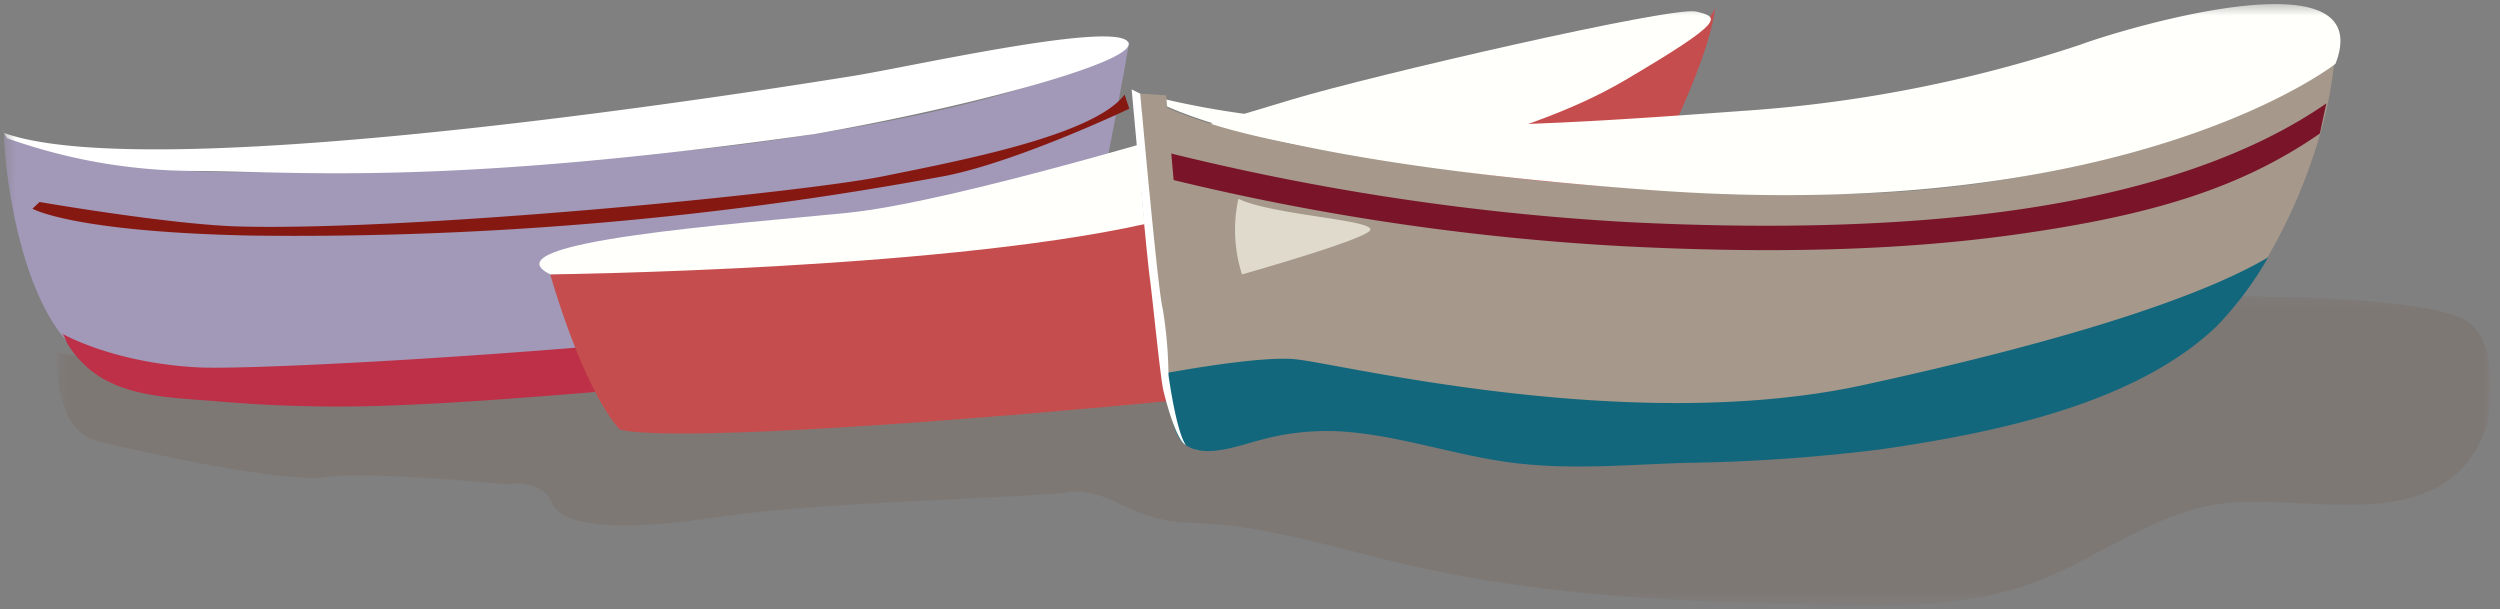 <svg xmlns="http://www.w3.org/2000/svg" width="238" height="58" fill="none" viewBox="0 0 238 58"><rect x="0" y="0" width="238" height="58" fill="#808080" stroke="none"/><mask id="a" width="238" height="58" x="0" y="0" maskUnits="userSpaceOnUse" style="mask-type:luminance"><path fill="#fff" d="M237.164.389H.375v57.286h236.789z"/></mask><g mask="url(#a)"><path fill="#373068" d="m214.653 26.988.529-.024-.529.019m11.577 21.461q-.317.074-.632.15c.209-.053.42-.1.632-.15m1.849-.338"/><path fill="#2D95B5" d="M223.573 49.215c.3-.106.607-.2.913-.3-.306.1-.611.194-.913.3m3.228-.897c-.192.037-.381.084-.571.127.189-.044.379-.09.571-.127m-52.99-19.695c5.127-.206 9.972-.4 14.458-.585z"/><g opacity=".2" style="mix-blend-mode:multiply"><mask id="b" width="233" height="30" x="5" y="28" maskUnits="userSpaceOnUse" style="mask-type:luminance"><path fill="#fff" d="M237.164 28.157H5.432v29.518h231.732z"/></mask><g mask="url(#b)"><path fill="#785C4A" d="M234.681 30.479c-5.031-2.75-25.938-2.216-31.023-2.322h-.907l-.273.007h-.173l-.431.013h-.053l-.606.019h-.1l-.551.019-.243.008-.479.017-.313.01-.493.019-.332.012-.661.025-.185.007-.771.029-.523.02-.719.027-.309.012-.778.03-.426.016-.654.026-.558.022-.82.032-.334.013-.851.034-.876.035-.919.037-.529.02-.774.032-.784.03-.94.038-.249.01-1.044.042-.823.033-.712.029-.671.027-.688.028-6.314.256-1.351.055-13.478.544C104.14 32.1 10.338 35.709 5.456 33.509c0 0-.57 7.416 3.86 8.5s17.495 3.974 21.642 3.4 17.157.687 17.157.687 3.51-.59 4.415 1.745 6.529 2.8 16.1 1.35c9.571-1.448 28.745-1.742 32.89-2.318s5.985 2.769 11.708 2.889c7.463.156 14.933 2.758 22.183 4.333 10.748 2.335 21.642 3.05 32.6 3.322 7.985.2 16.221.919 24.009-1.412 5.376-1.61 10.068-5.182 15.336-7.036q.423-.148.85-.28.162-.048.326-.1.354-.104.711-.2c.195-.05.392-.1.589-.14q.265-.062.533-.116.59-.118 1.192-.2c7.924-1.01 20.623 3.392 24.856-6.512 1.12-2.62 1.329-9.273-1.727-10.944"/></g></g><path fill="#A298B7" d="M.375 12.655s6.48 3.884 23.309 3.739 37.656-1.39 47.849-2.763 27.612-4.227 35.968-9.64c-.952 5.924-4.54 23.417-4.54 23.417-5.523 2.285-77.348 11.396-94.505 6.81C2.392 30.775.455 17.374.375 12.655"/><path fill="#861812" d="M3.77 19.229s12.46 2.164 19.053 2.333c16.7.429 53.558-3.222 61.2-4.77s20.1-3.917 23.039-7.784l.448 1.34s-10.458 4.978-17.436 6.384a337.7 337.7 0 0 1-66.291 5.692C6.8 22.059 3.089 19.867 3.089 19.867z"/><path fill="#fff" d="M.687 13.163a53.6 53.6 0 0 0 17.7 3.112c9.9.022 23.7 1.506 59.177-3.518 14.938-2.612 31.8-7.153 29.714-8.882s-21.074 2.574-26.216 3.38c-5.142.808-65.865 10.728-80.687 5.4"/><path fill="#BD3047" d="M5.908 31.759s4.827 2.8 12.98 3.218 76-3.63 85.027-9.644a22.7 22.7 0 0 0-.88 6.68q-3.226.476-6.46.895c-5.618.722-11.234 1.466-16.857 2.145-7.223.87-14.463 1.567-21.713 2.157-7.39.6-14.8 1.214-22.208 1.444a133 133 0 0 1-15.34-.466c-4.08-.348-8.946-.345-12.178-3.238a9.9 9.9 0 0 1-1.857-2.221c-.11-.183-.325-.856-.514-.966"/><path fill="#C64D4D" d="M52.389 26.12s34.408-1.518 55-4.562S161.183 7.283 163.298.628c-.818 7.7-12.1 27.542-16.1 32.92-1.272 1.71-79.336 9.515-88.195 7.346-3.625-4.045-6.62-14.775-6.62-14.775"/><path fill="#FFFFFB" d="M52.39 26.12s39.331-.423 58.474-5.234 34.036-7.48 43.8-13.23c9.764-5.751 9.028-6.014 6.813-6.556s-30.792 6.058-38.506 8.379-32.1 9.752-42.265 10.78c-10.165 1.03-34.681 2.753-28.315 5.862"/><path fill="#A6998B" d="M109.857 9.7c7.762 3.688 17.011 4.553 25.405 5.992 12.506 2.145 25.369 2.615 37.971 2.769 16.5.2 35.2-3.982 48.981-12.626-.658 7.925-5.344 19.24-11.153 25.073-7.822 7.528-21.479 10.22-31.9 11.74a167 167 0 0 1-18.686 1.3c-5.6.18-11.252.71-16.837-.054-5.278-.722-10.361-2.52-15.692-2.921a24 24 0 0 0-7.9.784c-1.966.49-5.26 1.829-7.155.5-2.2-1.286-1.783-9.464-2.226-11.954-1.824-7.48-2.664-14.692-1.784-21.373"/><path fill="#FFFFFB" d="M108.883 8.937c17.381 4.662 39.581 2.876 57.414 1.593a129 129 0 0 0 31.787-6.286c3.325-1.254 28.437-9 24.255 1.828 0 0-19.332 15.31-64.773 12.05-41.113-2.95-48.683-9.185-48.683-9.185"/><path fill="#7A1429" d="M109.546 16.602a235.4 235.4 0 0 0 45.2 6.849c14.416.73 26.584.36 37.2-1.132 12.948-1.822 21.391-4.412 28.9-9.605l.623-2.873c-7.208 4.988-17.246 8.414-29.837 10.185-10.323 1.452-22.693 1.826-36.764 1.113a236.3 236.3 0 0 1-45.715-7.116z"/><path fill="#A6998B" d="M112.308 41.638a3.3 3.3 0 0 1-.545-1.084 15.8 15.8 0 0 1-.238-3.287c-.211-2.63-.574-5.272-.841-7.9a3610 3610 0 0 0-1.737-16.667l-.4-3.781 2.47.162s2.978 33.652 3 33.883c-.014-.16-1.269-.835-1.453-1.028a4 4 0 0 1-.253-.3"/><path fill="#13677C" d="M123.364 34.2c-2.763-.27-8.573.636-12.345 1.313.191 2.965.58 6.1 1.873 6.86 1.9 1.325 5.189-.012 7.155-.5a23.9 23.9 0 0 1 7.9-.784c5.332.4 10.414 2.2 15.692 2.92 5.585.765 11.233.235 16.837.056a167 167 0 0 0 18.685-1.3c10.419-1.52 24.077-4.213 31.9-11.741a32.7 32.7 0 0 0 4.864-6.524c-6.417 3.78-19.038 7.912-38.53 12.154-22.194 4.832-49.753-2.027-54.031-2.446"/><path fill="#fff" d="M108.552 8.919s1.7 19.064 2.137 20.448a42 42 0 0 1 .552 6.347s.719 5.326 1.65 6.659c-.9-.47-1.817-3.906-2.122-5.125-.305-1.22-1.028-8.732-1.315-10.833s-1.719-17.9-1.719-17.9z"/><path fill="#DFDACB" d="M118.243 26.124s11.731-3.306 12.2-4.211c.515-.982-9.368-1.435-12.551-2.99a13.96 13.96 0 0 0 .346 7.2"/></g></svg>
